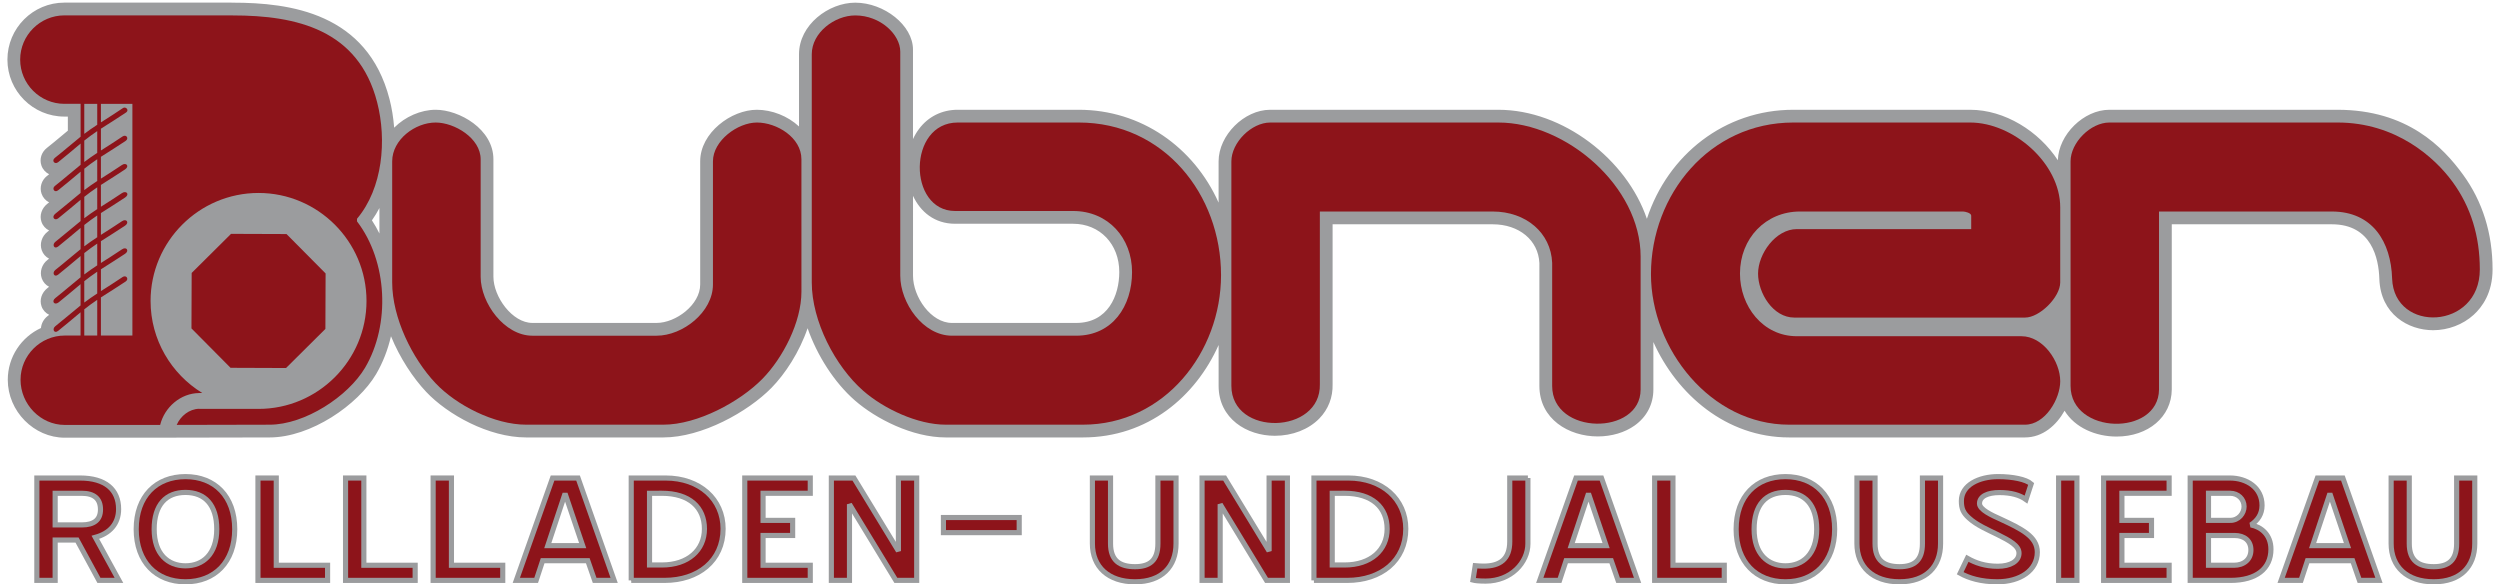 <?xml version="1.0" encoding="utf-8"?>
<!-- Generator: Adobe Illustrator 15.0.2, SVG Export Plug-In . SVG Version: 6.00 Build 0)  -->
<!DOCTYPE svg PUBLIC "-//W3C//DTD SVG 1.1//EN" "http://www.w3.org/Graphics/SVG/1.1/DTD/svg11.dtd">
<svg version="1.1" id="Ebene_1" xmlns="http://www.w3.org/2000/svg" xmlns:xlink="http://www.w3.org/1999/xlink" x="0px" y="0px"
	 width="365px" height="85.323px" viewBox="0 -0.02 365 85.323" enable-background="new 0 -0.02 365 85.323" xml:space="preserve">
<g>
	<path fill-rule="evenodd" clip-rule="evenodd" fill="#9B9C9E" d="M124.864,0.37c-3.875,0-8.209,3.221-8.209,7.531v10.542
		c-1.641-1.528-3.959-2.437-6.144-2.437c-3.752,0-8.284,3.357-8.284,7.528v17.979c0,2.973-3.561,5.615-6.368,5.615H77.73
		c-2.932,0-5.692-3.803-5.692-6.75V23.234c0-4.412-4.994-7.228-8.434-7.228c-2.151,0-4.442,0.995-6.057,2.616
		c-0.116-1.5-0.354-2.914-0.677-4.164C53.63,1.855,42.297,0.376,34.028,0.37c-0.105-0.005-0.211-0.008-0.323-0.008H9.4
		c-4.586,0-8.317,3.733-8.317,8.321s3.731,8.319,8.317,8.319h0.506v2.054c-0.34,0.28-0.678,0.563-1.016,0.846
		c-0.673,0.562-1.345,1.124-2.033,1.664c-0.813,0.637-1.13,1.649-0.809,2.58c0.196,0.568,0.609,1.019,1.127,1.272
		c-0.107,0.086-0.214,0.171-0.321,0.255c-0.792,0.623-1.107,1.664-0.787,2.59c0.194,0.563,0.599,1.009,1.104,1.263
		c-0.08,0.063-0.159,0.128-0.239,0.19c-0.857,0.672-1.199,1.718-0.874,2.661c0.193,0.561,0.601,1.004,1.113,1.255
		c-0.081,0.064-0.161,0.129-0.242,0.192c-0.83,0.653-1.166,1.732-0.836,2.686c0.189,0.547,0.581,0.982,1.071,1.233
		c-0.077,0.063-0.155,0.124-0.232,0.185c-0.831,0.651-1.168,1.73-0.839,2.684c0.189,0.549,0.581,0.985,1.071,1.236
		c-0.077,0.062-0.153,0.121-0.23,0.183c-0.856,0.671-1.199,1.715-0.873,2.662c0.193,0.561,0.604,1.004,1.119,1.25
		c-0.084,0.066-0.167,0.135-0.252,0.199c-0.556,0.439-0.89,1.07-0.948,1.727c-2.857,1.318-4.845,4.211-4.845,7.561
		c0,4.582,3.812,8.453,8.322,8.453l13.514-0.004l16.384-0.033c6.032,0,12.907-4.768,15.544-9.225
		c1.004-1.701,1.727-3.584,2.183-5.551c1.313,3.205,3.226,6.088,5.129,8.111c3.117,3.313,9.139,6.664,14.613,6.664h20.018
		c5.64,0,12.346-3.73,15.792-7.24c1.998-2.033,4.093-5.236,5.275-8.705c1.404,3.998,3.885,7.902,6.899,10.541
		c3.081,2.691,8.38,5.404,13.275,5.404h20.02c9.502,0,16.472-5.998,19.814-13.496v5.969c0,4.783,4.128,7.285,8.205,7.285
		c2.567,0,4.934-0.918,6.497-2.521c1.32-1.354,1.99-3.104,1.94-5.02V32.726h23.367c3.862,0,6.664,2.323,6.825,5.656v17.937
		c0,4.844,4.283,7.381,8.516,7.381l0,0c2.035,0,3.95-0.568,5.397-1.598c1.759-1.254,2.729-3.117,2.729-5.252v-6.932
		c3.442,7.656,10.644,13.928,19.814,13.928h34.445c2.575,0,4.58-1.764,5.776-3.898c1.515,2.482,4.559,3.77,7.584,3.77
		c4.638,0,8.032-2.881,8.067-6.867V32.726h23.369c5.824,0,6.846,4.997,6.937,7.986c0.182,5.138,4.198,7.478,7.854,7.479l0,0
		c2.188-0.002,4.342-0.818,5.908-2.24c1.262-1.146,2.767-3.228,2.767-6.63c0-5.263-1.454-9.926-4.323-13.861
		c-2.872-3.943-8.088-9.453-18.314-9.453h-33.31c-3.747,0-7.417,3.625-7.52,7.368c-2.763-4.226-7.751-7.368-12.803-7.368h-25.831
		c-10.012,0-18.306,6.554-21.367,15.921c-2.925-8.643-12.232-15.921-21.69-15.921h-33.312c-3.801,0-7.529,3.729-7.529,7.528v6.026
		c-3.617-8.091-11.31-13.555-20.42-13.555h-17.675c-2.295,0-4.304,0.999-5.655,2.814c-0.335,0.45-0.625,0.941-0.868,1.468V7.229
		C133.3,3.675,129.086,0.37,124.864,0.37z M55.396,34.074c-0.332-0.664-0.689-1.313-1.095-1.926
		c0.411-0.576,0.769-1.179,1.095-1.795V34.074z M157.12,47.129h-18.13c-3.063,0-5.69-3.793-5.69-6.9V28.572
		c1.082,2.336,3.149,4.077,6.144,4.077h17.224c3.909,0,6.747,2.965,6.747,7.05C163.414,43.126,161.766,47.129,157.12,47.129z"/>
	<path fill-rule="evenodd" clip-rule="evenodd" fill="#9B9C9E" d="M300.439,49.914c-0.776-0.918-1.721-1.68-2.787-2.156
		c0.996-0.43,1.969-1.135,2.787-1.98V49.914z"/>
	<polygon fill-rule="evenodd" clip-rule="evenodd" fill="#8D141A" points="47.508,48.002 47.537,39.902 41.832,34.152 
		33.731,34.123 27.983,39.831 27.954,47.928 33.659,53.68 41.761,53.711 	"/>
	<path fill-rule="evenodd" clip-rule="evenodd" fill="#8D141A" d="M52.122,32.298V31.92c3.768-4.463,4.36-11.499,2.943-16.998
		C52.339,4.318,43.322,2.233,33.979,2.233c-0.09-0.005-0.178-0.007-0.273-0.007H9.4c-3.551,0-6.455,2.906-6.455,6.457
		c0,3.553,2.904,6.456,6.455,6.456h2.369v4.804l-0.014,0.01c-1.262,1.013-2.477,2.082-3.75,3.08c-0.511,0.4-0.02,1.021,0.485,0.624
		c1.115-0.878,2.184-1.811,3.278-2.715v3.105l-0.013,0.01c-1.264,1.011-2.479,2.08-3.751,3.081
		c-0.459,0.362-0.058,1.048,0.484,0.622c1.116-0.877,2.186-1.809,3.279-2.713v3.105l-0.014,0.011
		c-1.236,0.992-2.43,2.036-3.674,3.019c-0.618,0.485-0.098,1.082,0.409,0.685c1.115-0.877,2.185-1.81,3.278-2.715v3.107
		l-0.013,0.011c-1.238,0.99-2.432,2.035-3.675,3.02c-0.513,0.403-0.169,1.14,0.409,0.685c1.114-0.881,2.183-1.813,3.278-2.716v3.105
		l-0.013,0.011c-1.238,0.99-2.429,2.039-3.675,3.02c-0.514,0.403-0.165,1.139,0.409,0.686c1.114-0.882,2.184-1.812,3.278-2.717
		v3.107l-0.014,0.01c-1.236,0.991-2.427,2.038-3.673,3.018c-0.599,0.469-0.138,1.115,0.485,0.625
		c1.085-0.861,2.133-1.769,3.201-2.653v3.106l-0.014,0.01c-1.237,0.992-2.431,2.039-3.674,3.023c-0.508,0.398-0.17,1.139,0.409,0.68
		c1.114-0.879,2.184-1.809,3.278-2.713v3.393H9.458C5.905,48.969,3,51.879,3,55.428v0.002c0,3.551,2.905,6.59,6.458,6.59
		c4.644,0,9.289-0.004,13.926-0.004c0.638-2.572,2.963-4.633,5.719-4.654h0.436c-4.527-2.773-7.555-7.766-7.555-13.441
		c0-8.688,7.078-15.769,15.762-15.769c8.685,0,15.764,7.081,15.764,15.769c0,8.68-7.079,15.758-15.764,15.758
		c-0.211,0-0.42-0.002-0.627-0.008h-8.025v-0.01c-1.476,0.025-2.743,1.072-3.294,2.355l13.557-0.031
		c5.158,0,11.466-4.129,13.939-8.311C57.014,47.371,56.596,38.142,52.122,32.298z M14.197,48.969h-1.893v-3.828l0.006-0.004
		c0.604-0.482,1.224-0.936,1.863-1.365l0.023-0.016V48.969z M14.197,42.827c-0.646,0.423-1.278,0.862-1.893,1.327v-3.121
		l0.007-0.005c0.602-0.481,1.221-0.935,1.861-1.363l0.024-0.016V42.827z M14.197,38.722c-0.646,0.424-1.279,0.859-1.893,1.329
		v-3.123l0.007-0.005c0.603-0.48,1.222-0.933,1.862-1.362l0.023-0.016V38.722z M14.197,34.616c-0.646,0.422-1.278,0.861-1.893,1.329
		v-3.122l0.006-0.004c0.604-0.48,1.223-0.935,1.863-1.364l0.023-0.016V34.616z M14.197,30.511c-0.646,0.422-1.278,0.861-1.893,1.33
		v-3.124l0.007-0.005c0.603-0.481,1.221-0.934,1.862-1.363l0.023-0.016V30.511z M14.197,26.406
		c-0.646,0.422-1.278,0.859-1.893,1.328v-3.123l0.007-0.005c0.603-0.48,1.222-0.934,1.862-1.363l0.023-0.016V26.406z M14.197,22.3
		c-0.646,0.423-1.278,0.861-1.893,1.329v-3.122l0.007-0.005c0.603-0.48,1.223-0.935,1.862-1.364l0.023-0.015V22.3z M14.197,18.195
		c-0.646,0.421-1.28,0.859-1.893,1.328V15.14h1.893V18.195z M19.33,48.969h-4.597v-5.566l0.006-0.004
		c1.2-0.775,2.424-1.519,3.606-2.32c0.536-0.361,0.078-1.013-0.457-0.646c-1.035,0.708-2.099,1.373-3.155,2.048v-3.182l0.006-0.004
		l0.081-0.053c1.147-0.738,2.312-1.452,3.444-2.211c0.648-0.438,0.2-1.095-0.456-0.646c-1.011,0.686-2.047,1.334-3.075,1.992v-3.184
		l0.006-0.004l0.082-0.053c1.146-0.738,2.312-1.451,3.443-2.212c0.65-0.439,0.196-1.093-0.456-0.646
		c-1.011,0.688-2.046,1.335-3.075,1.993v-3.183l0.006-0.005c1.174-0.758,2.366-1.485,3.525-2.265
		c0.717-0.483,0.165-1.067-0.456-0.645c-1.012,0.687-2.046,1.333-3.075,1.992V26.98l0.006-0.003l0.082-0.053
		c1.146-0.74,2.313-1.451,3.444-2.215c0.68-0.462,0.158-1.061-0.457-0.643c-1.012,0.685-2.046,1.335-3.075,1.993v-3.186l0.006-0.004
		c1.2-0.776,2.424-1.518,3.607-2.32c0.531-0.361,0.083-1.011-0.458-0.642c-1.037,0.705-2.101,1.368-3.155,2.045v-3.184l0.006-0.005
		l0.082-0.053c1.203-0.776,2.428-1.521,3.612-2.327c0.47-0.364-0.112-0.887-0.467-0.635c-1.063,0.723-2.151,1.404-3.233,2.098V15.14
		h4.597V48.969z"/>
	<g>
		<path fill="#8D141A" stroke="#9B9C9E" stroke-width="0.75" stroke-miterlimit="2.056" d="M11.249,78.826H8.053v5.891H5.38V69.771
			h6.318c3.672,0,5.619,1.688,5.619,4.539c0,2.164-1.323,3.559-3.396,4.121l3.446,6.285h-2.922L11.249,78.826z M8.053,71.998v4.621
			h3.87c1.823,0,2.748-0.748,2.748-2.246c0-1.582-0.925-2.375-2.748-2.375H8.053z"/>
		<path fill="#8D141A" stroke="#9B9C9E" stroke-width="0.75" stroke-miterlimit="2.056" d="M19.886,77.244
			c0-4.809,2.922-7.678,7.192-7.678s7.192,2.869,7.192,7.678c0,4.785-2.922,7.678-7.192,7.678S19.886,82.029,19.886,77.244z
			 M31.648,77.244c0-3.58-1.748-5.371-4.57-5.371s-4.57,1.791-4.57,5.371c0,3.621,1.998,5.348,4.57,5.348
			S31.648,80.865,31.648,77.244z"/>
		<path fill="#8D141A" stroke="#9B9C9E" stroke-width="0.75" stroke-miterlimit="2.056" d="M37.662,69.771h2.673v12.736h7.492
			v2.209H37.662V69.771z"/>
		<path fill="#8D141A" stroke="#9B9C9E" stroke-width="0.75" stroke-miterlimit="2.056" d="M50.45,69.771h2.672v12.736h7.492v2.209
			H50.45V69.771z"/>
		<path fill="#8D141A" stroke="#9B9C9E" stroke-width="0.75" stroke-miterlimit="2.056" d="M63.237,69.771h2.673v12.736h7.491
			v2.209H63.237V69.771z"/>
		<path fill="#8D141A" stroke="#9B9C9E" stroke-width="0.75" stroke-miterlimit="2.056" d="M85.819,81.844h-6.593l-0.949,2.873
			H75.38l5.295-14.945h3.721l5.271,14.945h-2.848L85.819,81.844z M79.976,79.639h5.095l-2.572-7.598L79.976,79.639z"/>
		<path fill="#8D141A" stroke="#9B9C9E" stroke-width="0.75" stroke-miterlimit="2.056" d="M92.159,84.717V69.771h5.02
			c4.995,0,8.392,3.123,8.392,7.41c0,4.684-3.646,7.535-8.541,7.535H92.159z M94.831,71.998v10.471h1.798
			c3.847,0,6.219-2.186,6.219-5.266c0-3.143-2.173-5.205-6.219-5.205H94.831z"/>
		<path fill="#8D141A" stroke="#9B9C9E" stroke-width="0.75" stroke-miterlimit="2.056" d="M108.735,69.771h9.564v2.227h-6.893
			v3.957h4.32v2.205h-4.32v4.348h6.893v2.209h-9.564V69.771z"/>
		<path fill="#8D141A" stroke="#9B9C9E" stroke-width="0.75" stroke-miterlimit="2.056" d="M124.024,73.602v11.115h-2.647V69.771
			h3.297l6.494,10.658V69.771h2.671v14.945h-3.046L124.024,73.602z"/>
		<path fill="#8D141A" stroke="#9B9C9E" stroke-width="0.75" stroke-miterlimit="2.056" d="M137.741,75.537h11.063v2.207h-11.063
			V75.537z"/>
		<path fill="#8D141A" stroke="#9B9C9E" stroke-width="0.75" stroke-miterlimit="2.056" d="M159.49,79.346v-9.574h2.647v9.574
			c0,2.498,1.374,3.371,3.571,3.371c2.099,0,3.348-0.873,3.348-3.371v-9.574h2.646v9.574c0,3.352-2.097,5.576-5.994,5.576
			C161.813,84.922,159.49,82.738,159.49,79.346z"/>
		<path fill="#8D141A" stroke="#9B9C9E" stroke-width="0.75" stroke-miterlimit="2.056" d="M178.145,73.602v11.115h-2.647V69.771
			h3.297l6.493,10.658V69.771h2.673v14.945h-3.049L178.145,73.602z"/>
		<path fill="#8D141A" stroke="#9B9C9E" stroke-width="0.75" stroke-miterlimit="2.056" d="M191.834,84.717V69.771h5.019
			c4.996,0,8.392,3.123,8.392,7.41c0,4.684-3.646,7.535-8.541,7.535H191.834z M194.505,71.998v10.471h1.8
			c3.845,0,6.217-2.186,6.217-5.266c0-3.143-2.172-5.205-6.217-5.205H194.505z"/>
		<path fill="#8D141A" stroke="#9B9C9E" stroke-width="0.75" stroke-miterlimit="2.056" d="M223.074,69.771v9.596
			c0,2.707-2.449,5.453-6.171,5.453c-1.023,0-1.622-0.084-1.849-0.146l0.326-2.1c0.449,0.039,0.823,0.061,1.224,0.061
			c2.397,0,3.82-1.02,3.82-3.58v-9.283H223.074z"/>
		<path fill="#8D141A" stroke="#9B9C9E" stroke-width="0.75" stroke-miterlimit="2.056" d="M235.239,81.844h-6.594l-0.948,2.873
			h-2.898l5.296-14.945h3.722l5.27,14.945h-2.849L235.239,81.844z M229.396,79.639h5.095l-2.573-7.598L229.396,79.639z"/>
		<path fill="#8D141A" stroke="#9B9C9E" stroke-width="0.75" stroke-miterlimit="2.056" d="M241.577,69.771h2.674v12.736h7.492
			v2.209h-10.166V69.771z"/>
		<path fill="#8D141A" stroke="#9B9C9E" stroke-width="0.75" stroke-miterlimit="2.056" d="M253.476,77.244
			c0-4.809,2.922-7.678,7.192-7.678c4.27,0,7.192,2.869,7.192,7.678c0,4.785-2.923,7.678-7.192,7.678
			C256.397,84.922,253.476,82.029,253.476,77.244z M265.239,77.244c0-3.58-1.747-5.371-4.571-5.371
			c-2.822,0-4.569,1.791-4.569,5.371c0,3.621,1.998,5.348,4.569,5.348C263.241,82.592,265.239,80.865,265.239,77.244z"/>
		<path fill="#8D141A" stroke="#9B9C9E" stroke-width="0.75" stroke-miterlimit="2.056" d="M271.112,79.346v-9.574h2.646v9.574
			c0,2.498,1.373,3.371,3.571,3.371c2.098,0,3.347-0.873,3.347-3.371v-9.574h2.646v9.574c0,3.352-2.097,5.576-5.993,5.576
			C273.435,84.922,271.112,82.738,271.112,79.346z"/>
		<path fill="#8D141A" stroke="#9B9C9E" stroke-width="0.75" stroke-miterlimit="2.056" d="M287.235,81.49
			c1.173,0.664,2.548,1.164,4.444,1.164c1.823,0,3.097-0.727,3.097-1.914c0-1.082-1.321-1.811-3.17-2.727
			c-1.3-0.645-2.998-1.352-4.147-2.414c-0.799-0.729-1.099-1.311-1.099-2.477c0-2.332,2.573-3.557,5.37-3.557
			c2.122,0,4.071,0.395,4.82,1.061l-0.749,2.287c-0.901-0.645-2.173-1.02-3.872-1.02c-1.723,0-2.922,0.541-2.922,1.604
			c0,0.895,1.798,1.707,3.098,2.289c3.046,1.416,5.344,2.539,5.344,4.809c0,2.684-2.549,4.326-5.843,4.326
			c-2.397,0-4.147-0.539-5.419-1.248L287.235,81.49z"/>
		<path fill="#8D141A" stroke="#9B9C9E" stroke-width="0.75" stroke-miterlimit="2.056" d="M300.557,69.771h2.674v14.945h-2.674
			V69.771z"/>
		<path fill="#8D141A" stroke="#9B9C9E" stroke-width="0.75" stroke-miterlimit="2.056" d="M307.127,69.771h9.565v2.227h-6.894
			v3.957h4.32v2.205h-4.32v4.348h6.894v2.209h-9.565V69.771z"/>
		<path fill="#8D141A" stroke="#9B9C9E" stroke-width="0.75" stroke-miterlimit="2.056" d="M325.564,69.771
			c2.472,0,4.695,1.416,4.695,3.996c0,1.271-0.626,2.188-1.626,2.852c1.475,0.291,2.924,1.395,2.924,3.559
			c0,2.811-2.124,4.539-5.895,4.539h-5.895V69.771H325.564z M325.613,75.955c1.224,0,2.023-1.021,2.023-2.02
			c0-1.104-0.899-1.938-2.023-1.938h-3.172v3.957H325.613z M322.441,82.508h3.721c1.424,0,2.472-0.83,2.472-2.225
			c0-1.332-0.921-2.123-2.396-2.123h-3.797V82.508z"/>
		<path fill="#8D141A" stroke="#9B9C9E" stroke-width="0.75" stroke-miterlimit="2.056" d="M343.483,81.844h-6.594l-0.948,2.873
			h-2.898l5.296-14.945h3.721l5.269,14.945h-2.847L343.483,81.844z M337.64,79.639h5.093l-2.571-7.598L337.64,79.639z"/>
		<path fill="#8D141A" stroke="#9B9C9E" stroke-width="0.75" stroke-miterlimit="2.056" d="M349.106,79.346v-9.574h2.646v9.574
			c0,2.498,1.373,3.371,3.571,3.371c2.098,0,3.347-0.873,3.347-3.371v-9.574h2.646v9.574c0,3.352-2.097,5.576-5.993,5.576
			C351.427,84.922,349.106,82.738,349.106,79.346z"/>
	</g>
	<path fill-rule="evenodd" clip-rule="evenodd" fill="#8D141A" d="M63.604,17.869c-2.994,0-6.345,2.492-6.345,5.666v17.677
		c0,5.169,2.924,11.099,6.308,14.692c3.025,3.215,8.585,6.08,13.257,6.08h20.018c5.013,0,11.196-3.357,14.463-6.686
		c2.985-3.037,5.704-8.277,5.704-12.729V23.234c0-3.188-3.601-5.365-6.497-5.365c-2.809,0-6.421,2.642-6.421,5.666v17.979
		c0,4.027-4.396,7.479-8.231,7.479H77.73c-4.077,0-7.555-4.754-7.555-8.613V23.234C70.176,20.145,66.357,17.869,63.604,17.869"/>
	<path fill-rule="evenodd" clip-rule="evenodd" fill="#8D141A" d="M124.864,2.233c-2.994,0-6.346,2.496-6.346,5.668v33.311
		c0,5.659,3.426,12.245,7.516,15.827c2.994,2.613,7.895,4.945,12.05,4.945h20.02c11.936,0,20.167-10.6,20.167-21.83
		c0-11.749-8.317-22.285-20.772-22.285h-17.675c-7.329,0-7.312,12.917-0.38,12.917h17.224c5.151,0,8.611,3.971,8.611,8.913
		c0,4.98-2.854,9.293-8.158,9.293h-18.13c-4.233,0-7.553-4.791-7.553-8.764V7.52C131.438,5.03,128.561,2.233,124.864,2.233"/>
	<path fill-rule="evenodd" clip-rule="evenodd" fill="#8D141A" d="M239.53,56.85V37.436c0-10.245-10.893-19.566-20.771-19.566
		h-33.312c-2.74,0-5.666,2.926-5.666,5.666v32.783c0,7.424,13.101,7.113,12.918-0.256V30.861h25.229
		c4.881,0,8.502,3.121,8.688,7.479v17.978C226.615,63.568,239.53,63.602,239.53,56.85"/>
	<path fill-rule="evenodd" clip-rule="evenodd" fill="#8D141A" d="M241.041,40c0,10.943,8.729,21.984,20.168,21.984h34.445
		c2.955,0,5.139-3.773,5.139-6.346c0-2.916-2.506-6.57-5.665-6.57h-32.785c-4.984,0-8.307-4.395-8.307-9.142
		c0-5.135,3.747-9.065,8.76-9.065h23.795c0.307,0,1.205,0.212,1.205,0.604v1.965h-25.453c-3.104,0-5.666,3.623-5.666,6.496
		c0,2.823,2.169,6.421,5.287,6.421h33.69c2.147,0,5.139-2.994,5.139-5.136V30.258c0-6.463-6.881-12.389-13.146-12.389h-25.831
		C249.59,17.869,241.041,28.396,241.041,40"/>
	<path fill-rule="evenodd" clip-rule="evenodd" fill="#8D141A" d="M362.053,39.321c0-4.884-1.321-9.138-3.964-12.765
		s-8.307-8.688-16.81-8.688h-33.31c-2.739,0-5.666,2.925-5.666,5.666v32.783c0,7.15,12.852,7.422,12.914,0.531V30.861h25.233
		c5.944,0,8.637,4.427,8.799,9.784C349.531,48.67,362.053,48.16,362.053,39.321"/>
</g>
</svg>
